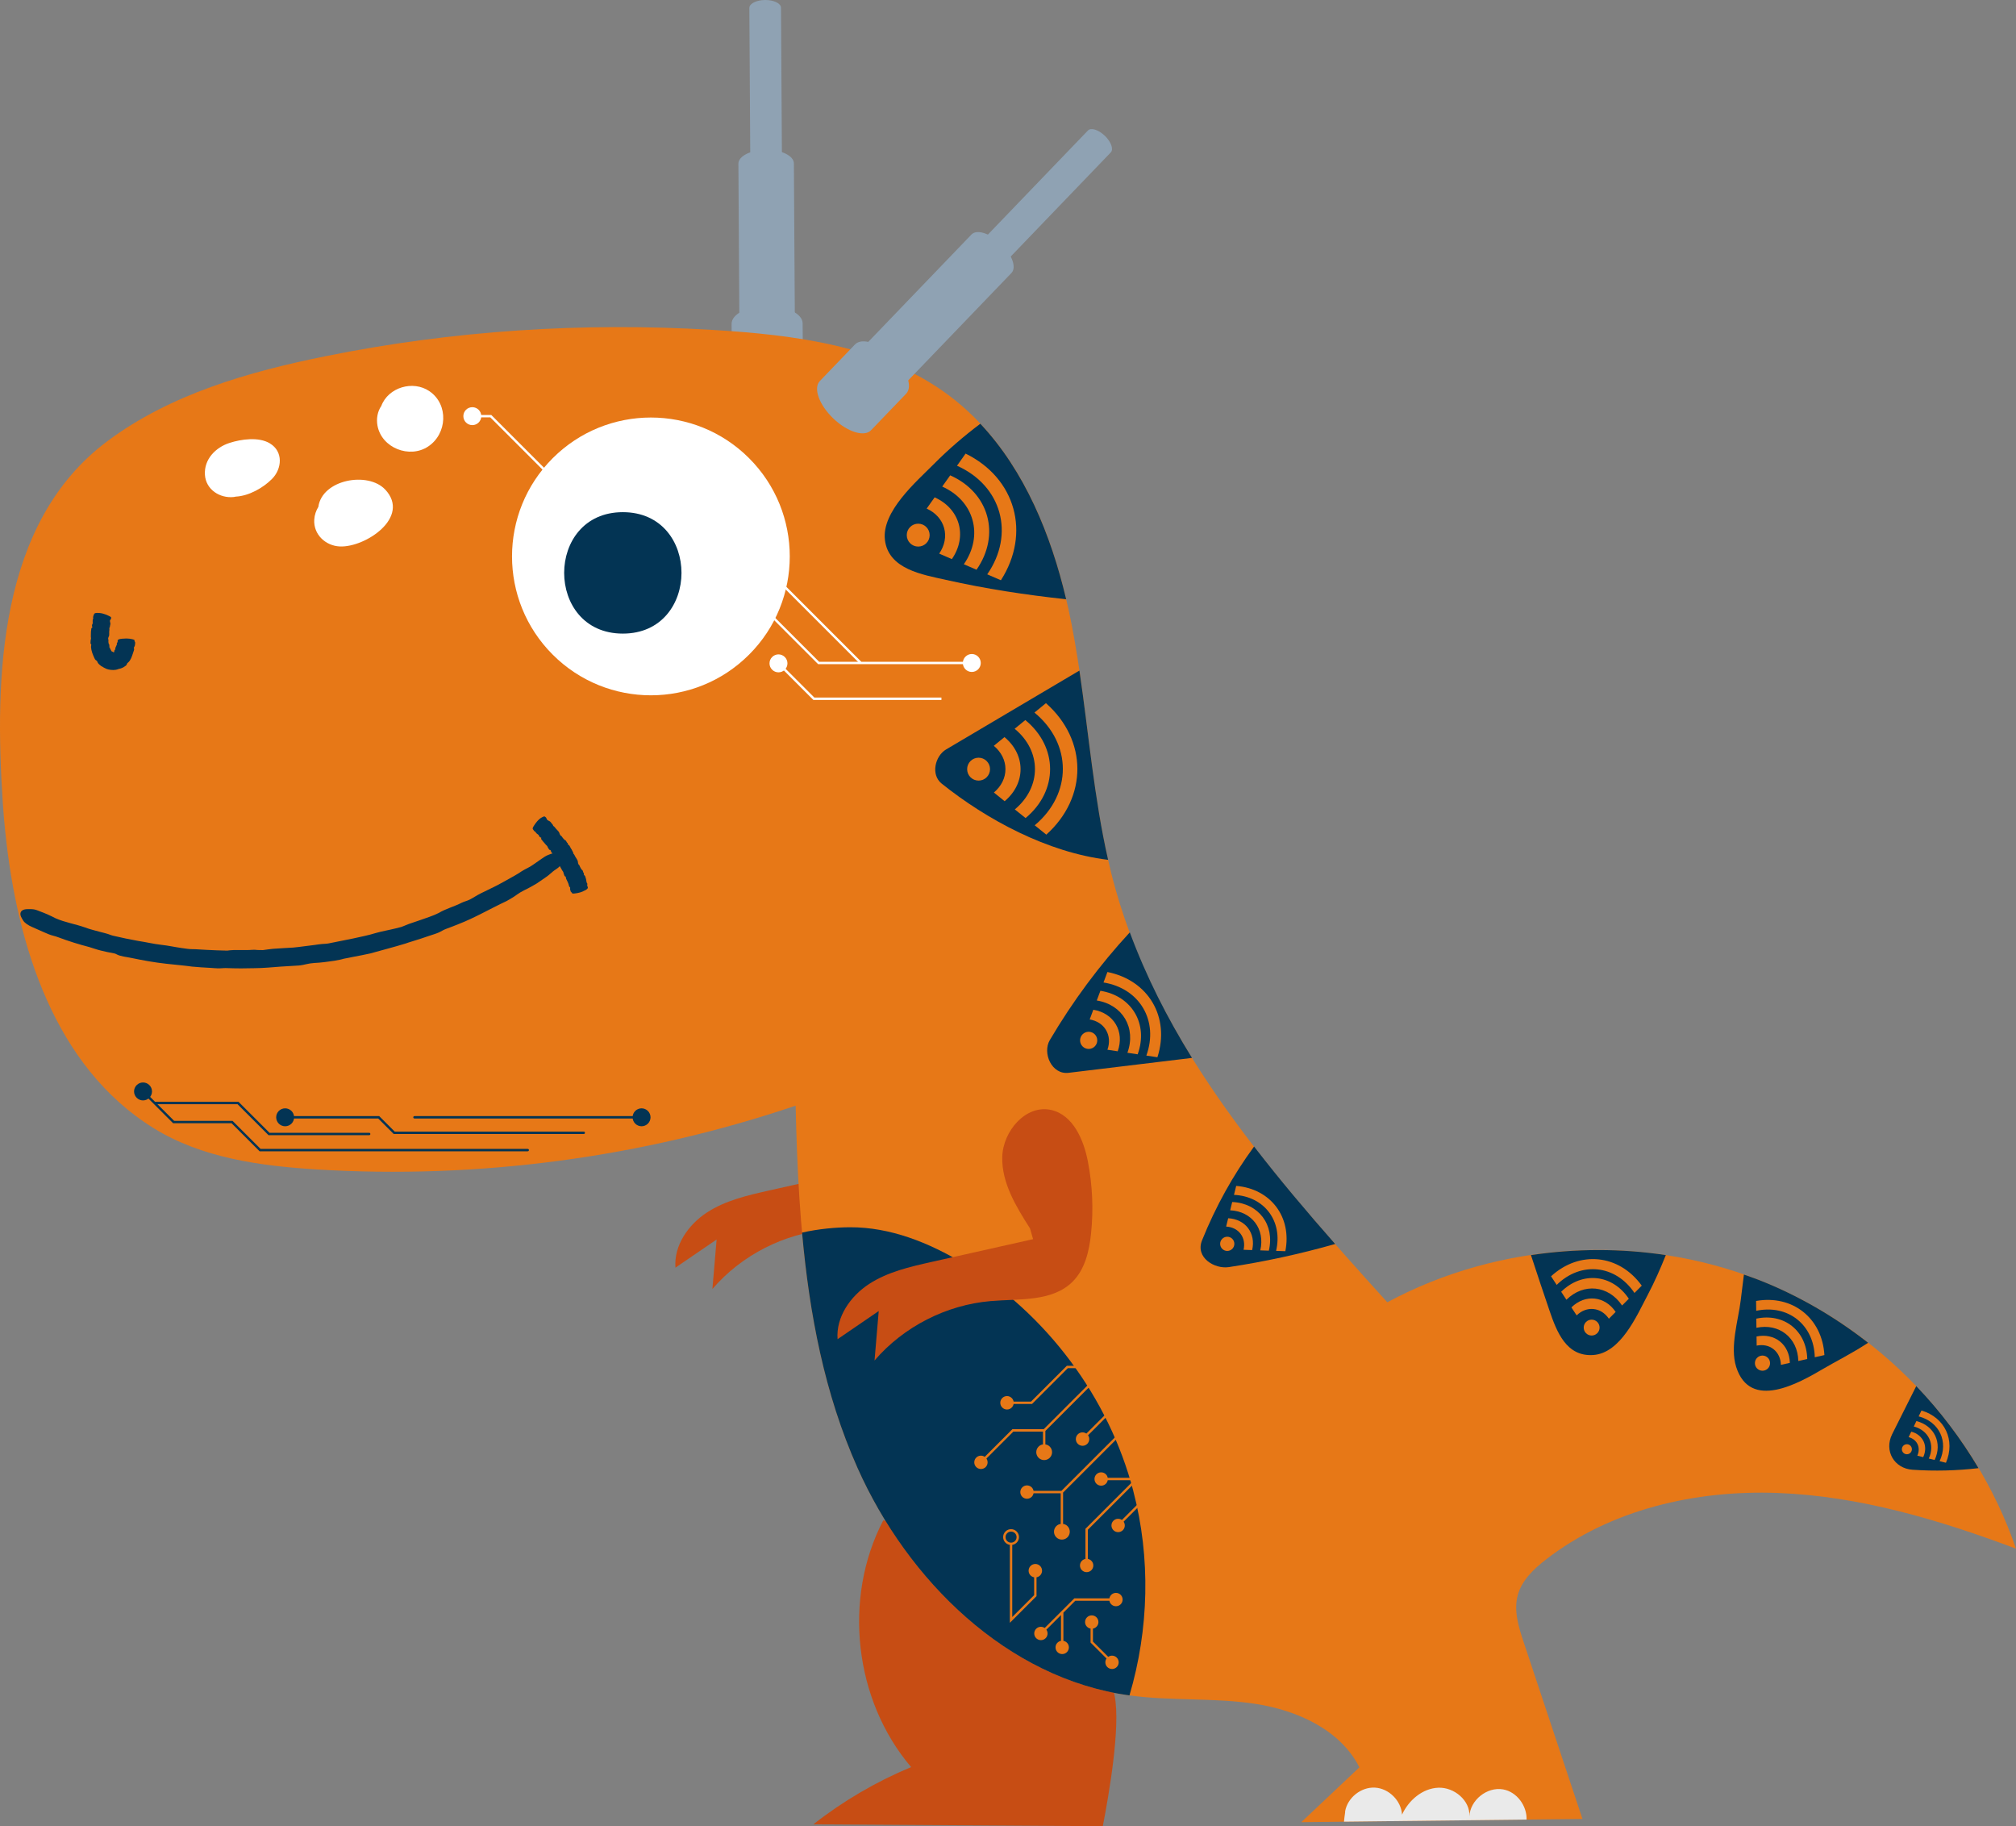 <?xml version="1.0" encoding="UTF-8" standalone="no"?>
<svg
   viewBox="0 0 845.485 765.76"
   version="1.1"
   id="svg60"
   sodipodi:docname="dino-01.svg"
   width="845.485"
   height="765.76"
   inkscape:version="1.3 (0e150ed6c4, 2023-07-21)"
   xmlns:inkscape="http://www.inkscape.org/namespaces/inkscape"
   xmlns:sodipodi="http://sodipodi.sourceforge.net/DTD/sodipodi-0.dtd"
   xmlns="http://www.w3.org/2000/svg"
   xmlns:svg="http://www.w3.org/2000/svg">
  <rect x="0" y="0" width="845.485" height="765.76" fill="#808080" stroke="none"/>
  <sodipodi:namedview
     id="namedview60"
     pagecolor="#505050"
     bordercolor="#eeeeee"
     borderopacity="1"
     inkscape:showpageshadow="0"
     inkscape:pageopacity="0"
     inkscape:pagecheckerboard="0"
     inkscape:deskcolor="#d1d1d1"
     inkscape:zoom="0.53666667"
     inkscape:cx="318.63354"
     inkscape:cy="395.96273"
     inkscape:window-width="1920"
     inkscape:window-height="1043"
     inkscape:window-x="0"
     inkscape:window-y="0"
     inkscape:window-maximized="1"
     inkscape:current-layer="svg60"
     showgrid="false" />
  <defs
     id="defs1">
    <style
       id="style1">&#10;      .cls-1 {&#10;        isolation: isolate;&#10;      }&#10;&#10;      .cls-1, .cls-2, .cls-3, .cls-4 {&#10;        fill: none;&#10;      }&#10;&#10;      .cls-5 {&#10;        fill: #033454;&#10;      }&#10;&#10;      .cls-6 {&#10;        fill: #eaeaea;&#10;      }&#10;&#10;      .cls-7, .cls-8 {&#10;        fill: #fff;&#10;      }&#10;&#10;      .cls-9 {&#10;        fill: #e77817;&#10;      }&#10;&#10;      .cls-10 {&#10;        fill: #8fa2b3;&#10;      }&#10;&#10;      .cls-11 {&#10;        fill: #c74d14;&#10;      }&#10;&#10;      .cls-2 {&#10;        stroke: #033454;&#10;        stroke-linecap: round;&#10;      }&#10;&#10;      .cls-2, .cls-3 {&#10;        stroke-miterlimit: 10;&#10;      }&#10;&#10;      .cls-8, .cls-4 {&#10;        mix-blend-mode: soft-light;&#10;      }&#10;&#10;      .cls-3 {&#10;        stroke: #fff;&#10;      }&#10;    </style>
  </defs>
  <g
     class="cls-1"
     id="g60"
     transform="translate(-327.265,-367.12)">
    <g
       id="Rou_T-Rex"
       data-name="Rou T-Rex">
      <g
         id="g59">
        <g
           id="g3">
          <path
             class="cls-10"
             d="m 648.64,446.84 v 0 c -3.67,0.02 -6.65,-1.43 -6.66,-3.25 l -0.45,-73.13 c -0.01,-1.82 2.95,-3.31 6.62,-3.34 v 0 c 3.67,-0.02 6.65,1.43 6.66,3.25 l 0.45,73.13 c 0.01,1.82 -2.95,3.31 -6.62,3.34 z"
             id="path1" />
          <path
             class="cls-10"
             d="m 649.03,509.66 v 0 c -6.43,0.04 -11.65,-2.52 -11.67,-5.71 l -0.42,-68.17 c -0.02,-3.19 5.18,-5.81 11.6,-5.85 v 0 c 6.43,-0.04 11.65,2.52 11.67,5.71 l 0.42,68.17 c 0.02,3.19 -5.18,5.81 -11.6,5.85 z"
             id="path2" />
          <path
             class="cls-10"
             d="m 649.16,531.49 v 0 c -8.23,0.05 -14.91,-3.22 -14.94,-7.3 l -0.13,-21.29 c -0.02,-4.08 6.62,-7.44 14.85,-7.49 v 0 c 8.23,-0.05 14.91,3.22 14.94,7.3 l 0.13,21.29 c 0.02,4.08 -6.62,7.44 -14.85,7.49 z"
             id="path3" />
        </g>
        <g
           id="g23">
          <path
             class="cls-11"
             d="m 691.25,852.23 c -5.84,-9.17 -11.9,-19.06 -11.64,-29.93 0.25,-10.87 9.94,-22.16 20.54,-19.74 9.13,2.09 13.59,12.4 15.37,21.6 1.93,9.95 2.38,20.19 1.32,30.28 -0.76,7.3 -2.55,14.96 -7.75,20.14 -8.54,8.48 -22.3,7.09 -34.29,8.11 -18.65,1.58 -36.56,10.73 -48.76,24.92 0.59,-6.91 1.18,-13.83 1.76,-20.74 -5.75,3.93 -11.51,7.87 -17.26,11.8 -0.72,-9.29 5.39,-18.04 13.2,-23.13 7.81,-5.09 17.12,-7.22 26.21,-9.26 14.2,-3.18 28.39,-6.37 42.59,-9.55"
             id="path4" />
          <path
             class="cls-11"
             d="m 794.74,1078.21 c 2.55,13.09 -2.44,41.58 -4.97,54.67 l -121.38,-0.8 c 12.5,-9.8 26.33,-17.89 40.99,-23.99 -23.89,-28.02 -28.73,-70.79 -11.7,-103.43 0,0 84.81,10.76 97.06,73.56 z"
             id="path5" />
          <path
             class="cls-9"
             d="m 329.52,716.42 c -0.45,-4.28 -0.8,-8.52 -1.08,-12.71 -3.47,-52.22 -2.01,-117.36 43.86,-151.6 26.47,-19.75 59.25,-29.11 91.56,-35.64 53.26,-10.77 107.75,-14.28 161.98,-11.03 34.5,2.07 71.43,6.58 99.37,27.47 29.9,22.36 44.5,59.86 51.58,96.52 7.09,36.66 8.18,74.48 18.28,110.43 18.89,67.21 67.18,121.56 114.01,173.33 47.26,-25.45 105.77,-28.98 155.76,-9.4 49.98,19.58 90.52,61.92 107.91,112.71 -32.19,-12.09 -65.66,-22.09 -100.02,-23.36 -34.37,-1.27 -69.98,6.86 -97.15,27.94 -5.07,3.93 -10.04,8.64 -11.76,14.82 -1.82,6.56 0.35,13.49 2.5,19.94 8.2,24.66 16.41,49.33 24.61,73.99 l -117.92,1.36 24.37,-23 c -7.99,-15.78 -26.1,-23.92 -43.57,-26.61 -17.48,-2.69 -35.39,-1.14 -52.9,-3.56 -51.24,-7.09 -92.9,-48.1 -113.97,-95.35 -21.07,-47.24 -24.83,-100.21 -25.99,-151.93 -64.4,21.78 -133.05,30.92 -200.9,26.74 -23.71,-1.46 -48.17,-4.81 -68.37,-17.32 C 350,814.35 334.41,763.21 329.53,716.41 Z"
             id="path6" />
          <g
             id="g7">
            <circle
               class="cls-7"
               cx="600.24"
               cy="600.43"
               r="58.24"
               transform="rotate(-45,600.246,600.43)"
               id="circle6" />
            <path
               class="cls-5"
               d="m 588.48,632.8 c 32.77,0 32.82,-50.92 0,-50.92 -32.82,0 -32.82,50.92 0,50.92 z"
               id="path7" />
          </g>
          <path
             class="cls-5"
             d="m 561.41,725.24 c -1.36,-0.52 -2.38,-0.46 -4.49,0.47 -0.89,0.39 -1.75,0.98 -2.59,1.57 l -3.58,2.49 c -1.47,1.07 -3.13,1.68 -4.7,2.69 -0.97,0.66 -1.99,1.29 -3.01,1.87 -3.32,1.8 -6.53,3.77 -9.96,5.35 -1.47,0.72 -2.97,1.45 -4.43,2.16 -1.46,0.74 -2.82,1.69 -4.31,2.45 -1.09,0.58 -2.29,0.8 -3.4,1.34 -3.18,1.64 -6.77,2.55 -9.69,4.32 -2.62,1.32 -5.44,2.13 -8.19,3.13 l -4.27,1.45 c -1.16,0.4 -2.14,0.93 -3.34,1.31 l -2.24,0.57 c -2.75,0.69 -5.65,1.17 -8.32,1.93 -3.14,0.98 -6.37,1.59 -9.58,2.31 -3.48,0.7 -6.93,1.4 -10.4,2.09 -0.31,0.06 -0.6,0.08 -0.89,0.1 l -1.22,0.08 -0.39,0.02 c -1.06,0.08 -2.18,0.28 -3.24,0.42 l -6.72,0.85 -2.22,0.24 -3.55,0.2 c -1.64,0.11 -3.3,0.21 -4.92,0.32 -1.41,0.11 -2.81,0.38 -4.24,0.54 -0.74,-0.01 -1.51,-0.03 -2.26,-0.04 -0.69,-0.07 -1.38,-0.14 -2.09,-0.08 -3.57,0.31 -7.24,-0.18 -10.61,0.34 -2.92,-0.05 -5.84,-0.17 -8.77,-0.32 l -4.5,-0.26 c -1.22,-0.03 -2.33,-0.01 -3.57,-0.19 l -2.29,-0.32 c -2.8,-0.39 -5.67,-1.04 -8.43,-1.33 -3.26,-0.36 -6.46,-1.15 -9.71,-1.63 -3.49,-0.63 -6.94,-1.34 -10.37,-2.15 -0.88,-0.18 -1.57,-0.5 -2.38,-0.77 -1.01,-0.33 -2.12,-0.57 -3.16,-0.85 -2.17,-0.61 -4.38,-1.09 -6.49,-1.91 -4.04,-1.42 -8.37,-2.1 -12.29,-3.82 -2.17,-1.12 -4.2,-2.04 -6.57,-2.91 -0.86,-0.32 -1.63,-0.68 -2.48,-0.82 -0.94,-0.16 -1.89,-0.11 -2.75,-0.11 -1.67,0 -2.71,0.6 -2.93,1.58 -0.24,1.01 0.38,1.99 1.09,3.16 0.65,1.07 2.12,2.02 3.69,2.71 0.8,0.36 1.62,0.72 2.47,1.09 1.45,0.68 2.93,1.28 4.4,1.92 1.42,0.63 2.89,0.8 4.32,1.39 4.22,1.59 8.53,2.92 12.94,4.07 1.59,0.48 3.11,1.04 4.71,1.43 1.89,0.46 3.61,0.85 5.52,1.18 0.19,0.03 0.38,0.07 0.57,0.13 0.2,0.07 0.37,0.17 0.54,0.26 1.67,0.93 4.32,1.12 6.25,1.55 2.38,0.49 4.76,0.96 7.15,1.37 5.06,0.9 10.16,1.34 15.24,1.87 1.01,0.08 2.02,0.28 3.02,0.38 2.57,0.24 5.16,0.41 7.75,0.54 1.23,0.07 2.65,0.23 3.87,0.19 1.17,-0.04 2.1,-0.16 3.33,-0.09 1.9,0.04 3.73,0.13 5.65,0.11 3.74,-0.09 7.45,-0.02 11.15,-0.32 3.7,-0.3 7.4,-0.59 11.15,-0.77 1.24,-0.05 2.49,-0.12 3.7,-0.38 1,-0.2 1.98,-0.46 2.99,-0.61 1.21,-0.19 2.43,-0.22 3.65,-0.31 1.42,-0.11 2.84,-0.3 4.26,-0.5 1.51,-0.19 3.02,-0.4 4.51,-0.74 0.62,-0.12 1.12,-0.26 1.61,-0.41 1.36,-0.22 2.79,-0.56 3.99,-0.79 2.38,-0.44 4.77,-0.91 7.14,-1.43 4.95,-1.38 9.9,-2.66 14.78,-4.15 0.95,-0.35 1.93,-0.65 2.9,-0.94 2.47,-0.75 4.94,-1.56 7.39,-2.41 1.17,-0.4 2.54,-0.78 3.66,-1.28 1.07,-0.48 1.84,-1.06 2.99,-1.48 1.78,-0.68 3.51,-1.29 5.27,-2.03 6.99,-2.7 13.35,-6.49 20.16,-9.66 1.08,-0.6 2.17,-1.21 3.21,-1.9 0.85,-0.57 1.65,-1.18 2.53,-1.72 1.05,-0.64 2.16,-1.14 3.25,-1.7 1.27,-0.65 2.51,-1.38 3.75,-2.11 l 3.78,-2.59 c 1.21,-0.83 1.87,-1.5 2.93,-2.38 0.84,-0.71 2.1,-1.34 2.8,-2.13 0.46,-0.52 0.69,-1.19 0.88,-1.69 0.45,-1.14 0.37,-2.04 -0.03,-2.76 -0.25,-0.45 -0.82,-0.56 -1.37,-0.77 z"
             id="path8" />
          <path
             class="cls-5"
             d="m 571.84,740.81 c 1.12,-0.46 1.58,-0.74 1.89,-1.21 0.13,-0.2 0.08,-0.36 0.03,-0.51 l -0.22,-0.65 c -0.09,-0.27 0.19,-0.66 -0.01,-0.9 -0.13,-0.15 -0.22,-0.32 -0.26,-0.5 -0.16,-0.58 -0.13,-1.23 -0.37,-1.78 l -0.24,-0.75 c -0.1,-0.24 -0.42,-0.39 -0.52,-0.64 -0.08,-0.18 0.14,-0.47 -0.02,-0.62 -0.48,-0.41 -0.21,-1.16 -0.88,-1.45 -0.27,-0.38 -0.52,-0.78 -0.71,-1.2 l -0.28,-0.65 c -0.08,-0.17 -0.32,-0.25 -0.38,-0.44 l -0.12,-0.34 c -0.15,-0.42 -0.09,-0.97 -0.32,-1.35 -0.26,-0.45 -0.49,-0.92 -0.81,-1.34 -0.28,-0.49 -0.45,-1.03 -0.88,-1.43 -0.04,-0.04 -0.04,-0.09 -0.05,-0.13 0,-0.07 0,-0.14 -0.02,-0.21 v -0.07 c -0.03,-0.18 -0.16,-0.31 -0.24,-0.46 l -0.48,-0.97 c -0.05,-0.11 -0.14,-0.19 -0.23,-0.28 -0.08,-0.17 -0.14,-0.36 -0.25,-0.51 l -0.38,-0.69 c -0.12,-0.19 -0.38,-0.29 -0.55,-0.45 -0.03,-0.12 -0.08,-0.24 -0.14,-0.34 0,-0.13 0,-0.27 -0.11,-0.33 -0.55,-0.31 -0.44,-1.1 -1.15,-1.25 -0.36,-0.31 -0.67,-0.66 -0.94,-1.03 l -0.41,-0.58 c -0.11,-0.16 -0.37,-0.18 -0.47,-0.35 l -0.19,-0.31 c -0.23,-0.38 -0.28,-0.93 -0.58,-1.26 -0.35,-0.38 -0.67,-0.8 -1.06,-1.15 -0.37,-0.42 -0.65,-0.92 -1.16,-1.22 -0.13,-0.08 -0.11,-0.25 -0.16,-0.39 -0.06,-0.17 -0.22,-0.27 -0.32,-0.41 l -0.67,-0.85 c -0.43,-0.54 -1.4,-0.55 -1.61,-1.28 -0.13,-0.41 -0.34,-0.71 -0.69,-0.92 -0.13,-0.08 -0.2,-0.2 -0.42,-0.16 -0.25,0.05 -0.63,0.26 -0.94,0.41 -0.6,0.29 -1.33,0.92 -1.99,1.66 -0.68,0.77 -1.03,1.35 -1.48,2.05 -0.4,0.64 -0.45,1.03 -0.31,1.22 0.07,0.1 0.16,0.19 0.22,0.31 0.1,0.21 0.27,0.35 0.4,0.53 0.13,0.17 0.42,0.16 0.51,0.37 0.25,0.62 0.91,0.84 1.34,1.3 0.1,0.22 0.13,0.49 0.3,0.65 0.2,0.18 0.4,0.32 0.69,0.42 0.03,0 0.06,0.02 0.07,0.05 0,0.03 -0.01,0.09 -0.03,0.13 -0.15,0.47 0.21,0.63 0.36,0.86 0.18,0.28 0.38,0.55 0.62,0.78 0.51,0.49 0.86,1.11 1.42,1.56 0.11,0.09 0.17,0.22 0.22,0.36 0.13,0.34 0.32,0.65 0.53,0.93 0.1,0.14 0.15,0.34 0.33,0.42 0.17,0.07 0.41,0.06 0.47,0.22 0.1,0.25 0.15,0.52 0.3,0.73 0.59,0.84 1.31,1.57 1.71,2.54 0.07,0.16 0.13,0.32 0.28,0.43 0.12,0.09 0.29,0.15 0.38,0.26 0.1,0.14 0.07,0.35 0.09,0.53 0.02,0.21 0.12,0.38 0.22,0.55 l 0.3,0.55 c 0.04,0.08 0.1,0.12 0.18,0.16 0.05,0.19 0.18,0.34 0.24,0.5 0.12,0.31 0.26,0.61 0.45,0.89 0.38,0.59 0.62,1.26 1.08,1.81 0.09,0.11 0.11,0.26 0.14,0.4 0.06,0.36 0.19,0.7 0.34,1.02 0.07,0.15 0.08,0.36 0.24,0.47 0.16,0.1 0.38,0.14 0.41,0.32 0.05,0.27 0.05,0.54 0.16,0.78 0.41,0.93 0.96,1.81 1.16,2.83 0.03,0.17 0.06,0.34 0.18,0.48 0.1,0.11 0.26,0.2 0.32,0.33 0.07,0.15 0,0.36 -0.02,0.54 -0.02,0.21 0.04,0.4 0.11,0.58 l 0.18,0.6 c 0.06,0.19 0.26,0.26 0.44,0.4 0.14,0.11 0.02,0.35 0.3,0.41 0.18,0.04 0.61,0 0.92,-0.03 0.7,-0.06 1.47,-0.22 2.26,-0.44 0.49,-0.14 0.88,-0.31 1.32,-0.49 z"
             id="path9" />
          <g
             id="g17">
            <path
               class="cls-5"
               d="m 724.06,610.29 c 16.61,3.73 33.43,6.29 50.34,8.11 -6.41,-27.12 -17.37,-53.78 -36,-73.6 -6.86,5.17 -13.39,10.77 -19.47,16.89 -7.4,7.45 -21.96,19.93 -20.54,31.83 1.47,12.36 15.94,14.58 25.67,16.77 z"
               id="path10" />
            <path
               class="cls-5"
               d="m 779.96,648.3 c -18.64,11.03 -37.28,22.06 -55.92,33.08 -4.6,2.72 -6.54,10.56 -1.85,14.32 18.82,15.06 44.38,28.9 69.8,31.96 -5.92,-26.04 -8.11,-52.86 -12.03,-79.36 z"
               id="path11" />
            <path
               class="cls-5"
               d="m 801.09,758.07 c -12.74,13.8 -23.92,28.85 -33.55,45.18 -3.19,5.42 0.78,14.58 7.87,13.72 17.26,-2.08 34.51,-4.17 51.77,-6.25 -10.39,-16.74 -19.27,-34.23 -26.09,-52.65 z"
               id="path12" />
            <path
               class="cls-5"
               d="m 853.21,847.88 c -8.84,12.03 -16.12,25.16 -21.83,39.34 -2.9,7.22 5.24,12.12 11.22,11.22 15.13,-2.29 29.97,-5.53 44.61,-9.69 -11.72,-13.3 -23.2,-26.88 -34,-40.87 z"
               id="path13" />
            <path
               class="cls-5"
               d="m 995.45,935.3 c 11.53,-0.79 18.3,-16.58 22.83,-25.17 2.86,-5.44 5.34,-11.04 7.61,-16.73 -18.7,-2.84 -37.84,-2.79 -56.56,0 2.56,7.78 5.13,15.55 7.78,23.29 3.03,8.87 7.05,19.38 18.34,18.61 z"
               id="path14" />
            <path
               class="cls-5"
               d="m 1092.12,940.96 c 4.63,-2.74 11.87,-6.36 18.61,-10.79 -13.95,-10.91 -29.39,-19.91 -45.9,-26.37 -2.04,-0.8 -4.12,-1.5 -6.19,-2.23 -0.45,3.63 -0.9,7.26 -1.35,10.89 -1.04,8.37 -4.57,19.39 -1.9,27.82 5.86,18.47 26.25,6.87 36.72,0.68 z"
               id="path15" />
            <path
               class="cls-5"
               d="m 1130.91,948.35 c -3.36,6.71 -6.76,13.41 -10.1,20.14 -3.46,6.97 0.81,14.39 8.56,14.92 9.3,0.64 18.53,0.39 27.66,-0.67 -7.37,-12.4 -16.13,-23.98 -26.12,-34.4 z"
               id="path16" />
            <path
               class="cls-6"
               d="m 967.49,1130.11 c 0.2,-5.77 -4.08,-11.65 -9.86,-12.67 -6.71,-1.18 -13.79,4.49 -14.12,11.29 0.37,-6.64 -6.39,-12.26 -13.03,-11.99 -6.64,0.26 -12.45,5.25 -15.22,11.28 -0.34,-5.84 -5.52,-11 -11.36,-11.32 -5.84,-0.32 -11.55,4.25 -12.52,10.02 l 0.03,0.27 c -0.24,1.72 -0.43,2.98 -0.49,3.99 l 76.58,-0.88 z"
               id="path17" />
          </g>
          <path
             class="cls-5"
             d="m 802.58,992.39 c -10.31,-39.38 -36.44,-74.38 -71.26,-95.48 -14.42,-8.73 -30.71,-15.24 -47.57,-15.18 -5.95,0.02 -13.23,0.68 -20.11,2.24 3.06,34.06 9.41,67.62 23.28,98.71 21.07,47.24 62.73,88.26 113.97,95.35 0.02,0 0.04,0 0.06,0 8.2,-27.72 8.95,-57.67 1.62,-85.64 z"
             id="path18" />
          <path
             class="cls-5"
             d="m 378.99,634.89 c -1.21,0.09 -1.73,0.2 -2.18,0.48 -0.19,0.12 -0.2,0.25 -0.2,0.38 l -0.02,0.55 c 0,0.23 -0.42,0.4 -0.34,0.63 0.05,0.15 0.07,0.3 0.03,0.43 -0.12,0.43 -0.42,0.8 -0.51,1.16 -0.03,0.17 -0.14,0.3 -0.19,0.44 -0.04,0.15 0.13,0.36 0.08,0.5 -0.03,0.11 -0.36,0.06 -0.31,0.17 0.12,0.4 -0.44,0.21 -0.13,0.62 0,0.16 -0.05,0.25 -0.11,0.29 -0.03,0.03 -0.08,0 -0.11,0.03 -0.02,0.02 0,0.18 -0.05,0.18 -0.03,-0.01 -0.06,0 -0.08,-0.02 -0.09,-0.06 -0.12,-0.33 -0.15,-0.32 -0.05,0.04 -0.12,-0.01 -0.27,0 -0.14,-0.05 -0.23,-0.24 -0.5,-0.24 -0.03,0 -0.02,-0.03 -0.03,-0.06 0,-0.04 0,-0.08 0,-0.11 v -0.04 c 0.01,-0.1 -0.07,-0.12 -0.11,-0.17 -0.08,-0.13 -0.15,-0.26 -0.2,-0.41 -0.02,-0.04 -0.07,-0.07 -0.12,-0.1 -0.01,-0.08 -0.02,-0.17 -0.05,-0.23 -0.05,-0.09 -0.04,-0.21 -0.07,-0.3 -0.04,-0.07 -0.2,-0.1 -0.29,-0.17 0.02,-0.05 0.05,-0.1 0.05,-0.14 0.07,-0.05 0.14,-0.1 0.08,-0.13 -0.32,-0.26 0.19,-0.74 -0.32,-1.13 -0.12,-0.37 -0.17,-0.75 -0.17,-1.15 l 0.03,-0.61 c 0,-0.16 -0.17,-0.32 -0.14,-0.5 l 0.06,-0.32 c 0.06,-0.39 0.39,-0.79 0.38,-1.17 -0.01,-0.46 0.05,-0.92 0,-1.39 0.03,-0.5 0.17,-0.99 0.05,-1.5 -0.03,-0.13 0.11,-0.22 0.18,-0.34 0.08,-0.14 0.05,-0.31 0.08,-0.45 l 0.19,-0.93 c 0.13,-0.58 -0.47,-1.27 -0.03,-1.78 0.26,-0.27 0.37,-0.57 0.34,-0.87 -0.01,-0.11 0.05,-0.2 -0.12,-0.34 -0.19,-0.15 -0.56,-0.31 -0.86,-0.48 -0.57,-0.31 -1.47,-0.68 -2.42,-0.93 -0.99,-0.26 -1.67,-0.29 -2.51,-0.3 -0.77,0 -1.15,0.25 -1.24,0.51 -0.05,0.14 -0.08,0.29 -0.16,0.43 -0.12,0.24 -0.15,0.49 -0.23,0.74 -0.08,0.24 0.11,0.49 0,0.72 -0.34,0.66 -0.12,1.38 -0.19,2.06 -0.09,0.24 -0.29,0.47 -0.29,0.71 0,0.29 0.02,0.56 0.15,0.87 0.01,0.03 0.03,0.06 0,0.09 -0.02,0.03 -0.07,0.05 -0.12,0.08 -0.45,0.24 -0.31,0.65 -0.36,0.94 -0.07,0.36 -0.12,0.72 -0.11,1.09 0.02,0.78 -0.11,1.55 0.03,2.34 0.03,0.16 -0.02,0.31 -0.06,0.47 -0.1,0.4 -0.14,0.8 -0.13,1.21 0,0.2 -0.08,0.43 0.03,0.62 0.1,0.19 0.29,0.32 0.27,0.54 -0.04,0.33 -0.14,0.63 -0.1,0.98 0.06,0.63 0.21,1.52 0.5,2.33 0.28,0.81 0.61,1.56 0.96,2.31 0.11,0.26 0.24,0.5 0.45,0.69 0.17,0.15 0.4,0.26 0.55,0.42 0.18,0.19 0.24,0.49 0.38,0.74 0.16,0.29 0.38,0.53 0.63,0.75 0.26,0.24 0.53,0.46 0.83,0.68 0.12,0.09 0.24,0.13 0.37,0.16 0.26,0.22 0.58,0.37 0.84,0.52 0.52,0.31 1.1,0.57 1.73,0.71 1.32,0.29 2.88,0.39 4.17,-0.15 0.25,-0.1 0.52,-0.15 0.78,-0.2 0.68,-0.18 1.35,-0.48 1.92,-0.91 0.29,-0.19 0.62,-0.38 0.79,-0.67 0.16,-0.28 0.2,-0.58 0.41,-0.78 0.35,-0.31 0.72,-0.6 0.94,-0.97 0.95,-1.47 1.2,-2.92 1.69,-4.2 0.08,-0.21 0.15,-0.43 0.13,-0.66 -0.02,-0.19 -0.12,-0.38 -0.1,-0.56 0.01,-0.21 0.19,-0.4 0.29,-0.6 0.12,-0.23 0.15,-0.48 0.18,-0.72 l 0.08,-0.77 c 0.02,-0.25 -0.15,-0.41 -0.26,-0.64 -0.09,-0.18 0.11,-0.41 -0.14,-0.58 -0.16,-0.11 -0.58,-0.22 -0.88,-0.29 -0.68,-0.18 -1.46,-0.25 -2.29,-0.28 -0.51,-0.01 -0.93,0.04 -1.41,0.08 z"
             id="path19" />
          <path
             class="cls-8"
             d="m 440.43,553.02 c -4.7,-2.8 -11.98,-1.76 -16.89,-0.18 -5.87,1.88 -10.76,6.87 -10.33,13.4 0.41,6.2 6.28,9.92 12.13,9.28 0.28,-0.03 0.52,-0.12 0.79,-0.16 5.54,-0.28 11.49,-3.68 15.18,-7.39 4.27,-4.29 4.83,-11.53 -0.88,-14.94 z"
             id="path20" />
          <path
             class="cls-8"
             d="m 507.41,531.19 c -6.93,-4.78 -17.34,-1.63 -20.23,6.15 -1.6,2.31 -2.13,5.36 -1.61,8.23 1.72,9.39 13.44,13.97 21.25,8.78 8.01,-5.31 8.68,-17.58 0.59,-23.16 z"
             id="path21" />
          <path
             class="cls-8"
             d="m 488.83,572.42 c -7.23,-7.75 -26.46,-4.28 -28.06,7.25 -0.94,1.55 -1.58,3.3 -1.71,5.33 -0.39,6.2 4.7,10.99 10.74,11.26 10.67,0.47 29.84,-12.25 19.03,-23.85 z"
             id="path22" />
          <path
             class="cls-11"
             d="m 759.24,882.22 c -5.84,-9.17 -11.9,-19.06 -11.64,-29.93 0.25,-10.87 9.94,-22.16 20.54,-19.74 9.13,2.09 13.59,12.4 15.37,21.6 1.93,9.95 2.38,20.19 1.32,30.28 -0.76,7.3 -2.55,14.96 -7.75,20.14 -8.54,8.48 -22.3,7.09 -34.29,8.11 -18.65,1.58 -36.56,10.73 -48.76,24.92 0.59,-6.92 1.18,-13.83 1.76,-20.74 -5.75,3.93 -11.51,7.87 -17.26,11.8 -0.72,-9.29 5.39,-18.04 13.2,-23.13 7.81,-5.09 17.12,-7.22 26.21,-9.26 14.19,-3.18 28.39,-6.37 42.59,-9.55"
             id="path23" />
        </g>
        <g
           id="g26">
          <path
             class="cls-10"
             d="m 735.36,481.53 v 0 c -2.64,-2.54 -3.76,-5.66 -2.5,-6.98 l 50.68,-52.72 c 1.26,-1.31 4.43,-0.32 7.07,2.22 v 0 c 2.64,2.54 3.76,5.66 2.5,6.98 l -50.68,52.72 c -1.26,1.31 -4.43,0.32 -7.07,-2.22 z"
             id="path24" />
          <path
             class="cls-10"
             d="m 691.83,526.82 v 0 c -4.63,-4.45 -6.6,-9.93 -4.38,-12.23 l 47.24,-49.14 c 2.21,-2.3 7.76,-0.55 12.39,3.9 v 0 c 4.63,4.45 6.6,9.93 4.38,12.23 l -47.24,49.14 c -2.21,2.3 -7.76,0.55 -12.39,-3.9 z"
             id="path25" />
          <path
             class="cls-10"
             d="m 676.7,542.55 v 0 c -5.93,-5.7 -8.44,-12.71 -5.61,-15.65 l 14.75,-15.35 c 2.83,-2.94 9.93,-0.71 15.86,4.99 v 0 c 5.93,5.7 8.44,12.71 5.61,15.65 l -14.75,15.35 c -2.83,2.94 -9.93,0.71 -15.86,-4.99 z"
             id="path26" />
        </g>
        <g
           id="g30">
          <g
             id="g29">
            <path
               class="cls-9"
               d="m 719.24,575.66 -3.34,4.72 c 3.73,1.7 6.32,4.57 7.31,8.12 0.99,3.54 0.26,7.35 -2.06,10.76 l 5.32,2.3 c 6.62,-9.61 3.4,-21.12 -7.22,-25.89 z"
               id="path27" />
            <path
               class="cls-9"
               d="m 725.76,566.44 -3.34,4.71 c 13.4,5.97 17.44,20.48 9.07,32.57 l 5.31,2.3 c 10.21,-14.69 5.29,-32.34 -11.04,-39.58 z"
               id="path28" />
            <path
               class="cls-9"
               d="m 732.22,557.32 -3.6,5.09 c 18.74,8.35 24.38,28.63 12.68,45.54 l 5.73,2.48 c 12.63,-19.74 6.19,-42.82 -14.81,-53.11 z"
               id="path29" />
          </g>
          <circle
             class="cls-9"
             cx="712.35"
             cy="591.51"
             r="4.8"
             id="circle29" />
        </g>
        <g
           id="g33">
          <g
             id="g32">
            <path
               class="cls-9"
               d="m 748.53,676.19 -4.47,3.66 c 3.14,2.63 4.88,6.08 4.88,9.77 0.01,3.68 -1.71,7.15 -4.85,9.82 l 4.51,3.64 c 8.93,-7.5 8.9,-19.45 -0.07,-26.88 z"
               id="path30" />
            <path
               class="cls-9"
               d="m 757.27,669.05 -4.47,3.66 c 11.33,9.32 11.36,24.38 0.07,33.81 l 4.51,3.63 c 13.75,-11.45 13.7,-29.77 -0.11,-41.1 z"
               id="path31" />
            <path
               class="cls-9"
               d="m 765.93,661.96 -4.83,3.95 c 15.84,13.04 15.88,34.08 0.11,47.27 l 4.86,3.92 c 17.43,-15.66 17.37,-39.62 -0.14,-55.13 z"
               id="path32" />
          </g>
          <circle
             class="cls-9"
             cx="737.67"
             cy="689.64"
             r="4.8"
             id="circle32" />
        </g>
        <g
           id="g36">
          <g
             id="g35">
            <path
               class="cls-9"
               d="m 785.79,790.52 -1.52,4.07 c 3.04,0.52 5.47,2.1 6.87,4.49 1.4,2.38 1.6,5.29 0.57,8.21 l 4.31,0.65 c 2.96,-8.26 -1.59,-16 -10.23,-17.42 z"
               id="path33" />
            <path
               class="cls-9"
               d="m 788.76,782.57 -1.52,4.07 c 10.89,1.76 16.61,11.53 12.85,21.92 l 4.3,0.65 c 4.59,-12.64 -2.38,-24.52 -15.63,-26.64 z"
               id="path34" />
            <path
               class="cls-9"
               d="m 791.7,774.7 -1.64,4.39 c 15.22,2.46 23.22,16.11 17.97,30.65 l 4.64,0.7 c 5.39,-16.77 -3.73,-32.3 -20.97,-35.74 z"
               id="path35" />
          </g>
          <circle
             class="cls-9"
             cx="783.84"
             cy="803.36"
             r="3.6"
             id="circle35" />
        </g>
        <g
           id="g39">
          <g
             id="g38">
            <path
               class="cls-9"
               d="m 842.35,877.95 -0.86,3.49 c 2.54,0.14 4.69,1.21 6.07,3.04 1.37,1.83 1.81,4.2 1.24,6.69 l 3.6,0.13 c 1.65,-7.06 -2.81,-12.99 -10.05,-13.35 z"
               id="path36" />
            <path
               class="cls-9"
               d="m 844.04,871.14 -0.86,3.48 c 9.11,0.42 14.73,7.9 12.63,16.8 l 3.59,0.13 c 2.58,-10.82 -4.27,-19.92 -15.36,-20.41 z"
               id="path37" />
            <path
               class="cls-9"
               d="m 845.71,864.39 -0.93,3.76 c 12.74,0.59 20.6,11.04 17.66,23.48 l 3.88,0.14 c 2.84,-14.28 -6.12,-26.18 -20.6,-27.38 z"
               id="path38" />
          </g>
          <circle
             class="cls-9"
             cx="841.96"
             cy="888.68"
             r="2.98"
             id="circle38" />
        </g>
        <g
           id="g42">
          <g
             id="g41">
            <path
               class="cls-9"
               d="m 986.29,915.33 2.2,3.35 c 2.04,-1.98 4.55,-2.92 7.1,-2.66 2.54,0.26 4.81,1.7 6.42,4.06 l 2.84,-2.85 c -4.53,-6.71 -12.77,-7.56 -18.55,-1.91 z"
               id="path39" />
            <path
               class="cls-9"
               d="m 982,908.77 2.2,3.35 c 7.26,-7.14 17.65,-6.06 23.34,2.42 l 2.83,-2.84 c -6.89,-10.33 -19.54,-11.63 -28.37,-2.92 z"
               id="path40" />
            <path
               class="cls-9"
               d="m 977.75,902.28 2.37,3.62 c 10.15,-9.98 24.68,-8.47 32.62,3.38 l 3.06,-3.07 c -9.53,-13.17 -26.07,-14.88 -38.05,-3.92 z"
               id="path41" />
          </g>
          <circle
             class="cls-9"
             cx="994.78"
             cy="923.8"
             r="3.33"
             id="circle41" />
        </g>
        <g
           id="g45">
          <g
             id="g44">
            <path
               class="cls-9"
               d="m 1063.94,927.53 0.05,3.83 c 2.66,-0.54 5.17,-0.02 7.08,1.5 1.91,1.51 3,3.84 3.09,6.57 l 3.75,-0.84 c -0.2,-7.73 -6.41,-12.65 -13.97,-11.06 z"
               id="path42" />
            <path
               class="cls-9"
               d="m 1063.84,920.05 0.05,3.83 c 9.51,-2.02 17.34,4.18 17.57,13.93 l 3.74,-0.84 c -0.26,-11.86 -9.78,-19.4 -21.36,-16.92 z"
               id="path43" />
            <path
               class="cls-9"
               d="m 1063.75,912.63 0.05,4.13 c 13.3,-2.83 24.24,5.84 24.56,19.47 l 4.04,-0.9 c -0.92,-15.51 -13.38,-25.37 -28.65,-22.7 z"
               id="path44" />
          </g>
          <circle
             class="cls-9"
             cx="1066.43"
             cy="938.71"
             r="3.18"
             id="circle44" />
        </g>
        <g
           id="g48">
          <g
             id="g47">
            <path
               class="cls-9"
               d="m 1128.82,967.45 -1.1,2.28 c 1.74,0.46 3.07,1.52 3.75,2.98 0.68,1.46 0.64,3.16 -0.11,4.8 l 2.47,0.61 c 2.17,-4.64 -0.06,-9.39 -5,-10.68 z"
               id="path45" />
            <path
               class="cls-9"
               d="m 1130.98,962.99 -1.1,2.28 c 6.23,1.61 9.03,7.6 6.29,13.44 l 2.46,0.61 c 3.35,-7.1 -0.06,-14.38 -7.65,-16.33 z"
               id="path46" />
            <path
               class="cls-9"
               d="m 1133.11,958.57 -1.19,2.46 c 8.71,2.26 12.62,10.62 8.79,18.79 l 2.66,0.66 c 4.04,-9.46 -0.42,-18.98 -10.26,-21.91 z"
               id="path47" />
          </g>
          <circle
             class="cls-9"
             cx="1126.99"
             cy="974.81"
             r="2.1"
             id="circle47" />
        </g>
        <g
           id="g49">
          <polyline
             class="cls-2"
             points="387.11 824.65 400.09 837.62 424.59 837.62 436.34 849.37 548.59 849.37"
             id="polyline48" />
          <path
             class="cls-5"
             d="m 384.59,827.44 c -1.47,-1.47 -1.47,-3.85 0,-5.32 1.47,-1.47 3.85,-1.47 5.32,0 1.47,1.47 1.47,3.85 0,5.32 -1.47,1.47 -3.85,1.47 -5.32,0 z"
             id="path48" />
        </g>
        <polyline
           class="cls-2"
           points="482.09 842.62 440.09 842.62 427.09 829.62 392.46 829.62"
           id="polyline49" />
        <g
           id="g50">
          <polyline
             class="cls-2"
             points="446.66 835.62 486.09 835.62 492.59 842.12 572.09 842.12"
             id="polyline50" />
          <path
             class="cls-5"
             d="m 446.85,839.38 c -2.08,0 -3.76,-1.68 -3.76,-3.76 0,-2.08 1.68,-3.76 3.76,-3.76 2.08,0 3.76,1.68 3.76,3.76 0,2.08 -1.68,3.76 -3.76,3.76 z"
             id="path50" />
        </g>
        <g
           id="g51">
          <line
             class="cls-2"
             x1="501.09"
             y1="835.62"
             x2="596.52"
             y2="835.62"
             id="line50" />
          <circle
             class="cls-5"
             cx="596.33"
             cy="835.62"
             r="3.76"
             id="circle50" />
        </g>
        <path
           class="cls-9"
           d="m 766.6,1052.06 c 0,-0.59 -0.19,-1.14 -0.5,-1.59 l 6.14,-6.14 v 10.82 c -1.31,0.24 -2.3,1.37 -2.3,2.75 0,1.55 1.25,2.8 2.8,2.8 1.55,0 2.8,-1.25 2.8,-2.8 0,-1.38 -0.99,-2.51 -2.3,-2.75 v -11.82 l 4.99,-4.99 h 14.3 c 0.24,1.31 1.37,2.3 2.75,2.3 1.55,0 2.8,-1.25 2.8,-2.8 0,-1.55 -1.25,-2.8 -2.8,-2.8 -1.37,0 -2.51,0.99 -2.75,2.3 h -14.71 l -12.42,12.42 c -0.45,-0.31 -1,-0.5 -1.59,-0.5 -1.55,0 -2.8,1.25 -2.8,2.8 0,1.55 1.25,2.8 2.8,2.8 1.55,0 2.8,-1.25 2.8,-2.8 z"
           id="path51" />
        <path
           class="cls-9"
           d="m 793.63,1066.96 c 1.55,0 2.8,-1.25 2.8,-2.8 0,-1.55 -1.25,-2.8 -2.8,-2.8 -0.59,0 -1.14,0.19 -1.59,0.5 l -6.41,-6.41 v -5.43 c 1.31,-0.24 2.3,-1.37 2.3,-2.75 0,-1.55 -1.25,-2.8 -2.8,-2.8 -1.55,0 -2.8,1.25 -2.8,2.8 0,1.38 0.99,2.51 2.3,2.75 v 5.84 l 6.7,6.7 c -0.31,0.45 -0.5,1 -0.5,1.59 0,1.55 1.25,2.8 2.8,2.8 z"
           id="path52" />
        <g
           id="g52">
          <polyline
             class="cls-3"
             points="645.59 620.12 670.59 645.12 735.02 645.12"
             id="polyline52" />
          <circle
             class="cls-7"
             cx="734.83"
             cy="645.12"
             r="3.76"
             id="circle52" />
        </g>
        <line
           class="cls-3"
           x1="640.29"
           y1="597.12"
           x2="688.14"
           y2="644.97"
           id="line52" />
        <g
           id="g53">
          <polyline
             class="cls-3"
             points="653.61 645.15 668.59 660.12 722.09 660.12"
             id="polyline53" />
          <path
             class="cls-7"
             d="m 651.09,647.94 c -1.47,-1.47 -1.47,-3.85 0,-5.32 1.47,-1.47 3.85,-1.47 5.32,0 1.47,1.47 1.47,3.85 0,5.32 -1.47,1.47 -3.85,1.47 -5.32,0 z"
             id="path53" />
        </g>
        <g
           class="cls-4"
           id="g56">
          <g
             id="g55">
            <polyline
               class="cls-3"
               points="559.06 567.6 533.09 541.62 525.16 541.62"
               id="polyline54" />
            <path
               class="cls-7"
               d="m 561.59,564.8 c 1.47,1.47 1.47,3.85 0,5.32 -1.47,1.47 -3.85,1.47 -5.32,0 -1.47,-1.47 -1.47,-3.85 0,-5.32 1.47,-1.47 3.85,-1.47 5.32,0 z"
               id="path54" />
            <path
               class="cls-7"
               d="m 525.35,537.86 c -2.08,0 -3.76,1.68 -3.76,3.76 0,2.08 1.68,3.76 3.76,3.76 2.08,0 3.76,-1.68 3.76,-3.76 0,-2.08 -1.68,-3.76 -3.76,-3.76 z"
               id="path55" />
          </g>
        </g>
        <path
           class="cls-9"
           d="m 750.79,1014.92 v 32.67 l 11.18,-11.18 v -7.9 c 1.32,-0.24 2.32,-1.38 2.32,-2.77 0,-1.56 -1.26,-2.82 -2.82,-2.82 -1.56,0 -2.82,1.26 -2.82,2.82 0,1.38 1,2.53 2.32,2.77 v 7.48 l -9.18,9.18 v -30.26 c 1.59,-0.24 2.82,-1.61 2.82,-3.27 0,-1.83 -1.49,-3.32 -3.32,-3.32 -1.83,0 -3.32,1.49 -3.32,3.32 0,1.66 1.23,3.02 2.82,3.27 z m 0.5,-5.58 c 1.28,0 2.32,1.04 2.32,2.32 0,1.28 -1.04,2.32 -2.32,2.32 -1.28,0 -2.32,-1.04 -2.32,-2.32 0,-1.28 1.04,-2.32 2.32,-2.32 z"
           id="path56" />
        <path
           class="cls-9"
           d="m 822.67,944.06 v 23.92 c 0,0 -9.16,9.16 -9.16,9.16 l -0.15,0.15 -9.5,9.5 h -12.03 c -0.1,-0.54 -0.35,-1.06 -0.77,-1.48 -1.09,-1.09 -2.87,-1.09 -3.96,0 -1.09,1.09 -1.09,2.87 0,3.96 1.09,1.09 2.87,1.09 3.96,0 0.42,-0.42 0.67,-0.94 0.77,-1.48 h 11.03 c 0,0 -20.37,20.37 -20.37,20.37 v 12.64 c -0.54,0.1 -1.06,0.35 -1.48,0.77 -1.09,1.09 -1.09,2.87 0,3.96 1.09,1.09 2.87,1.09 3.96,0 1.09,-1.09 1.09,-2.87 0,-3.96 -0.42,-0.42 -0.94,-0.67 -1.48,-0.77 v -12.23 c 0,0 20.78,-20.78 20.78,-20.78 l 0.15,-0.15 8.94,-8.94 v 10.19 c 0,0 -15.58,15.58 -15.58,15.58 -1.09,-0.76 -2.6,-0.65 -3.57,0.32 -1.09,1.09 -1.09,2.87 0,3.96 1.09,1.09 2.87,1.09 3.96,0 0.97,-0.97 1.07,-2.48 0.32,-3.57 l 15.87,-15.87 V 977.7 c 0,0 9.3,-9.3 9.3,-9.3 v -23.92"
           id="path57" />
        <path
           class="cls-9"
           d="m 810.01,935.86 v 18.5 c 0,0 -13.26,0 -13.26,0 l -13.88,13.88 c -1.1,-0.76 -2.62,-0.66 -3.59,0.32 -1.1,1.1 -1.1,2.88 0,3.98 1.1,1.1 2.88,1.1 3.98,0 0.98,-0.98 1.08,-2.5 0.32,-3.59 l 13.59,-13.59 h 12.14 c 0,0 -36.91,36.91 -36.91,36.91 h -11.68 c -0.1,-0.54 -0.35,-1.06 -0.77,-1.48 -1.09,-1.09 -2.87,-1.09 -3.96,0 -1.09,1.09 -1.09,2.87 0,3.96 1.09,1.09 2.87,1.09 3.96,0 0.42,-0.42 0.67,-0.94 0.77,-1.48 h 11.39 v 12.85 c -0.68,0.1 -1.33,0.4 -1.85,0.92 -1.29,1.29 -1.29,3.4 0,4.69 1.29,1.29 3.4,1.29 4.69,0 1.29,-1.29 1.29,-3.4 0,-4.69 -0.52,-0.52 -1.17,-0.82 -1.85,-0.92 v -13.14 l 37.91,-37.91 v -18.79"
           id="path58" />
        <path
           class="cls-9"
           d="m 814.36,912.16 h -16.39 c 0,0 -12.2,12.2 -12.2,12.2 h -13.22 c -0.1,-0.54 -0.35,-1.06 -0.77,-1.48 -1.09,-1.09 -2.87,-1.09 -3.96,0 -1.09,1.09 -1.09,2.87 0,3.96 1.09,1.09 2.87,1.09 3.96,0 0.42,-0.42 0.67,-0.94 0.77,-1.48 h 13.63 c 0,0 12.2,-12.2 12.2,-12.2 h 14.98 c 0,0 -26.65,26.65 -26.65,26.65 h -12.02 c 0,0 -15.02,15.02 -15.02,15.02 h -7.31 c -0.1,-0.55 -0.35,-1.07 -0.78,-1.49 -1.1,-1.1 -2.88,-1.1 -3.98,0 -1.1,1.1 -1.1,2.88 0,3.98 1.1,1.1 2.88,1.1 3.98,0 0.42,-0.42 0.68,-0.95 0.78,-1.49 h 7.72 c 0,0 15.02,-15.02 15.02,-15.02 h 11.31 c 0,0 0,4.16 0,4.16 l -21.44,21.44 h -13.13 c 0,0 -11.59,11.59 -11.59,11.59 -1.09,-0.76 -2.6,-0.66 -3.57,0.32 -1.09,1.09 -1.09,2.87 0,3.96 1.09,1.09 2.87,1.09 3.96,0 0.97,-0.97 1.07,-2.48 0.32,-3.57 l 11.29,-11.29 h 12.42 c 0,0 0,5.36 0,5.36 -0.68,0.1 -1.33,0.4 -1.84,0.92 -1.29,1.29 -1.29,3.4 0,4.69 1.29,1.29 3.4,1.29 4.69,0 1.29,-1.29 1.29,-3.4 0,-4.69 -0.52,-0.52 -1.17,-0.82 -1.84,-0.92 v -5.65 c 0,0 21.73,-21.73 21.73,-21.73 v -4.87 c 0,0 14.14,-14.14 14.14,-14.14 v 8.94 c -0.54,0.1 -1.06,0.35 -1.48,0.77 -1.09,1.09 -1.09,2.87 0,3.96 1.09,1.09 2.87,1.09 3.96,0 1.09,-1.09 1.09,-2.87 0,-3.96 -0.42,-0.42 -0.94,-0.67 -1.48,-0.77 v -9.94"
           id="path59" />
      </g>
    </g>
  </g>
</svg>
